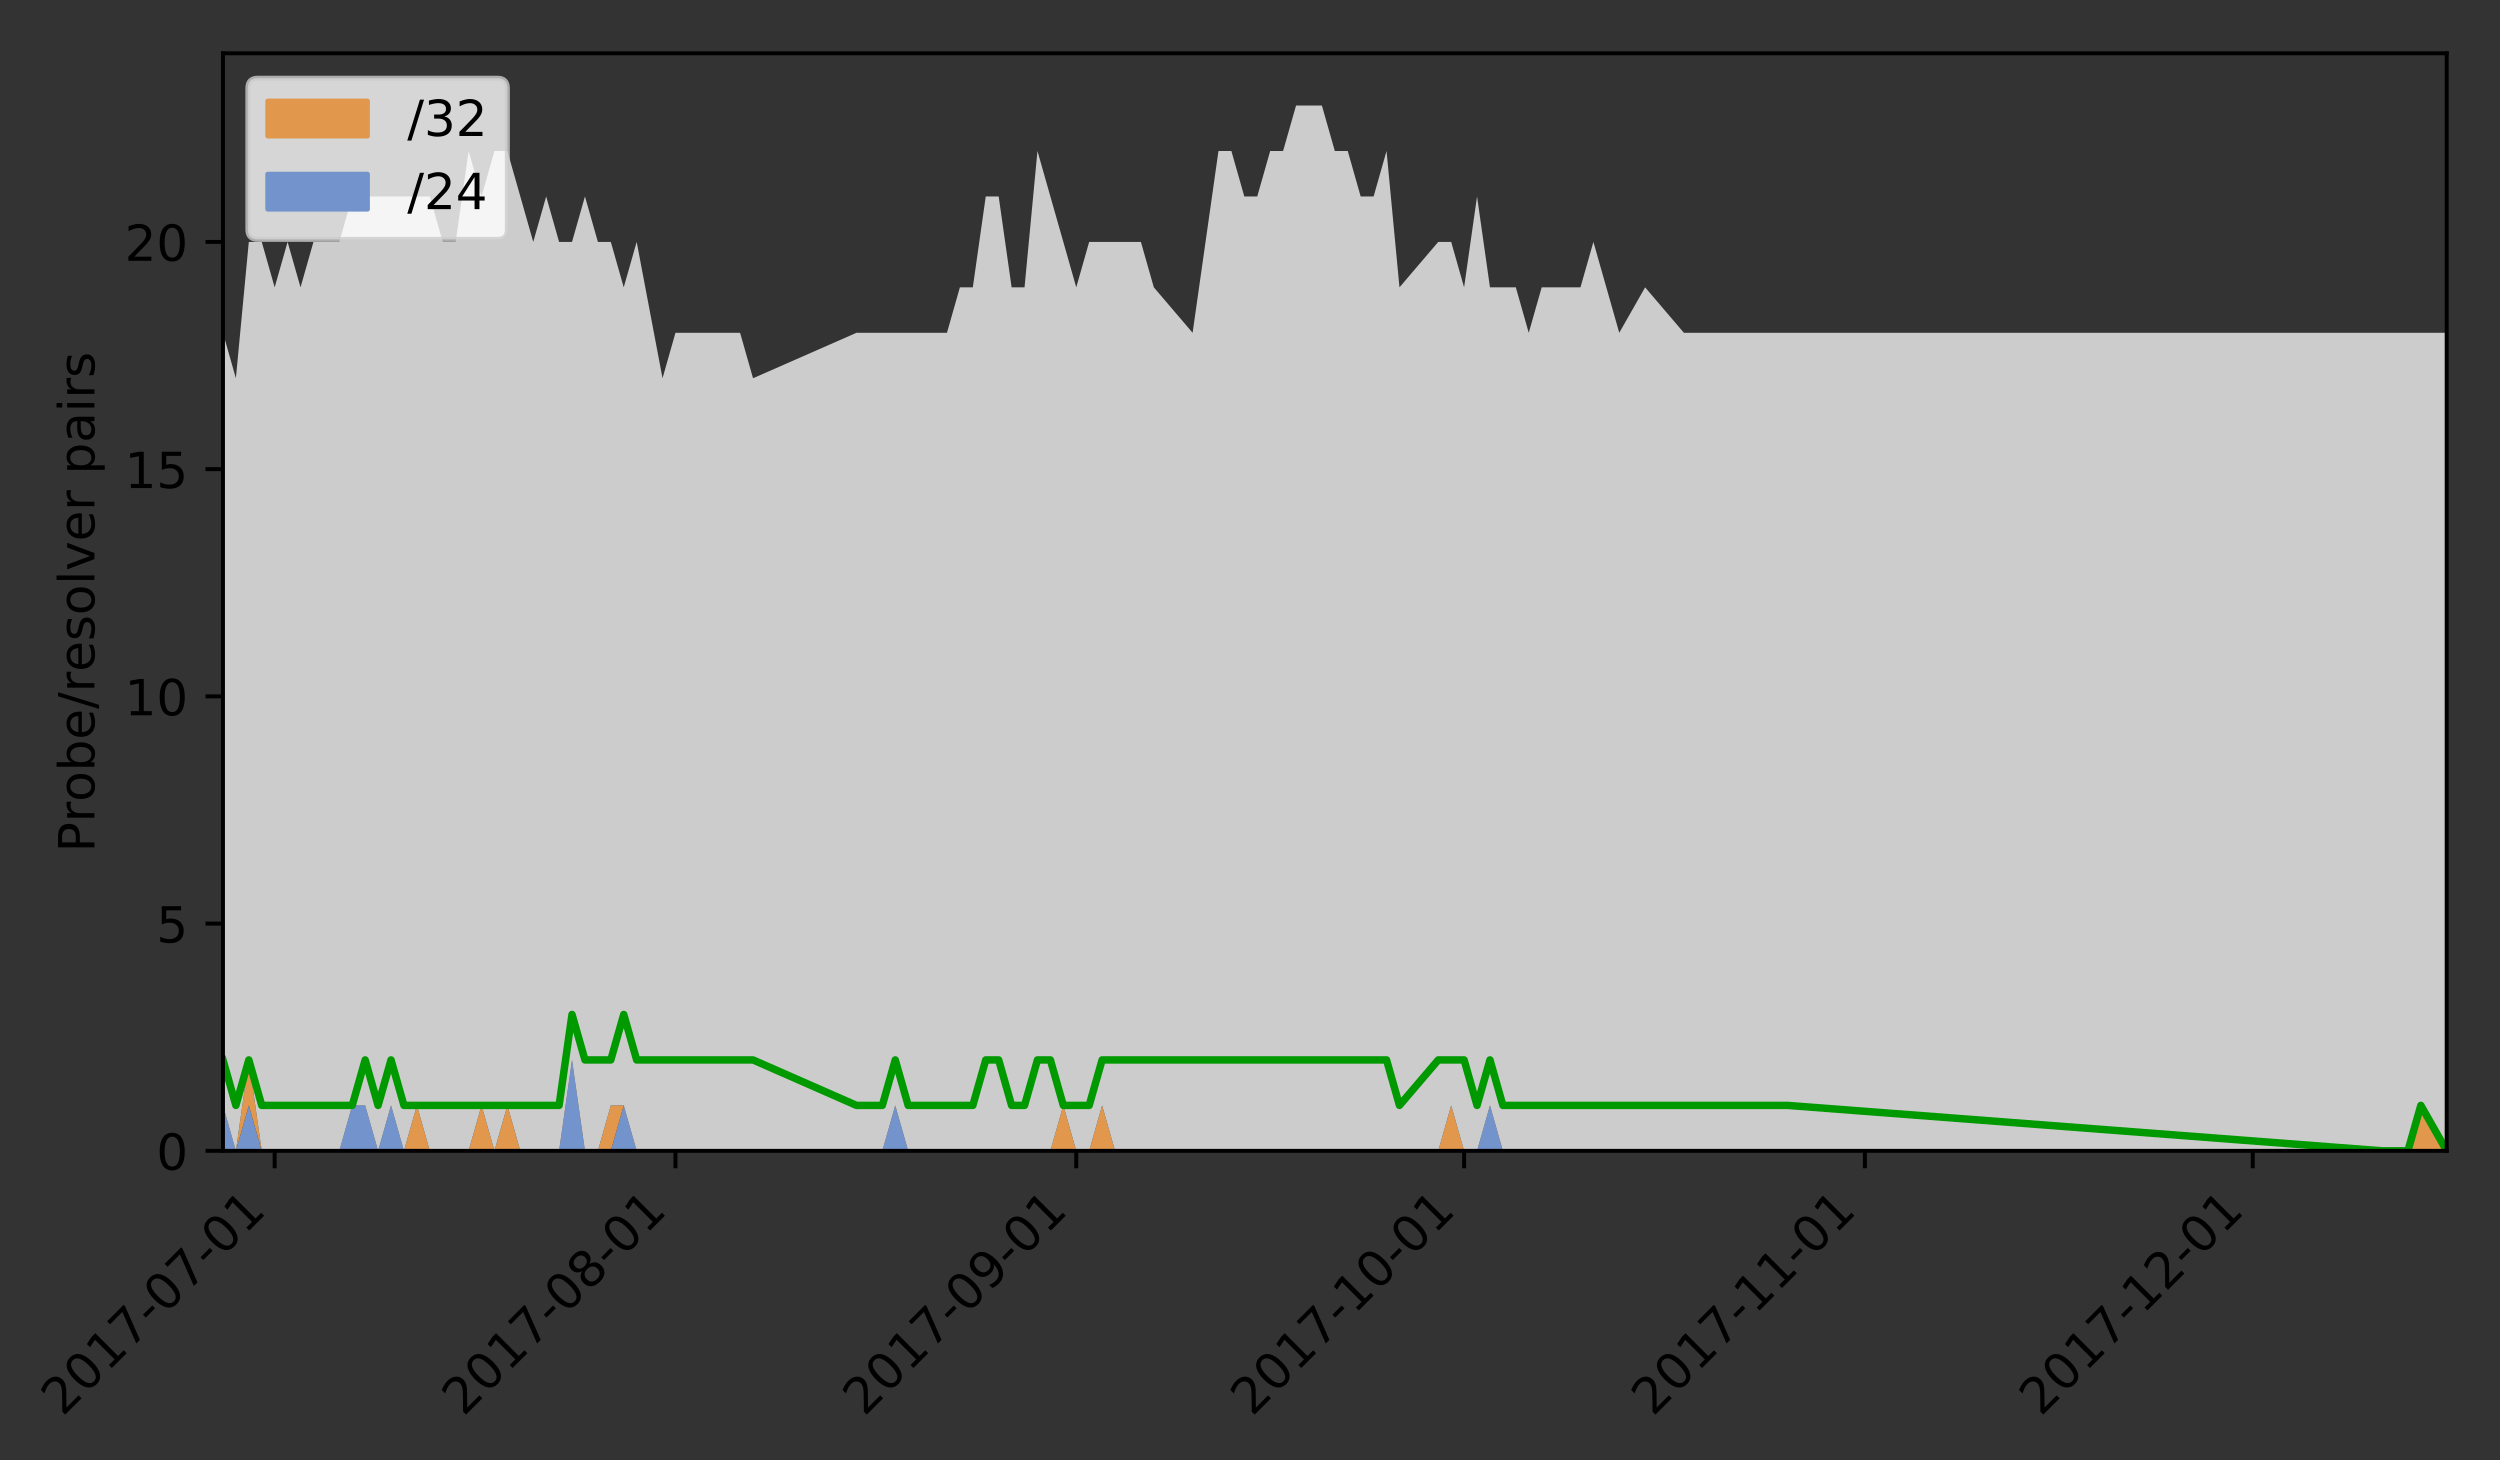 <?xml version="1.0" encoding="utf-8" standalone="no"?>
<!DOCTYPE svg PUBLIC "-//W3C//DTD SVG 1.1//EN"
  "http://www.w3.org/Graphics/SVG/1.1/DTD/svg11.dtd">
<!-- Created with matplotlib (http://matplotlib.org/) -->
<svg height="293.157pt" version="1.1" viewBox="0 0 501.856 293.157" width="501.856pt" xmlns="http://www.w3.org/2000/svg" xmlns:xlink="http://www.w3.org/1999/xlink">
 <rect x="0" y="0" width="501.856" height="293.157" fill="#333333" stroke="none"/>
 <defs>
  <style type="text/css">
*{stroke-linecap:butt;stroke-linejoin:round;}
  </style>
 </defs>
 <g id="figure_1">
  <g id="patch_1">
   <path d="M 0 293.157 
L 501.856 293.157 
L 501.856 0 
L 0 0 
z
" style="fill:none;"/>
  </g>
  <g id="axes_1">
   <g id="patch_2">
    <path d="M 44.756 231.02 
L 491.156 231.02 
L 491.156 10.7 
L 44.756 10.7 
z
" style="fill:none;"/>
   </g>
   <g id="PolyCollection_1">
    <path clip-path="url(#p7c00254098)" d="M 44.756 221.897 
L 44.756 231.02 
L 47.351 231.02 
L 49.947 231.02 
L 52.542 231.02 
L 55.137 231.02 
L 57.733 231.02 
L 60.328 231.02 
L 62.923 231.02 
L 65.519 231.02 
L 68.114 231.02 
L 70.709 231.02 
L 73.305 231.02 
L 75.9 231.02 
L 78.496 231.02 
L 81.091 231.02 
L 83.686 231.02 
L 86.282 231.02 
L 88.877 231.02 
L 91.472 231.02 
L 94.068 231.02 
L 96.663 231.02 
L 99.258 231.02 
L 101.854 231.02 
L 104.449 231.02 
L 107.044 231.02 
L 109.64 231.02 
L 112.232 231.02 
L 114.827 231.02 
L 117.426 231.02 
L 120.021 231.02 
L 122.616 231.02 
L 125.209 231.02 
L 127.807 231.02 
L 132.998 231.02 
L 135.593 231.02 
L 140.784 231.02 
L 145.971 231.02 
L 148.567 231.02 
L 151.165 231.02 
L 171.928 231.02 
L 174.523 231.02 
L 177.119 231.02 
L 179.714 231.02 
L 182.309 231.02 
L 187.5 231.02 
L 190.095 231.02 
L 192.691 231.02 
L 195.286 231.02 
L 197.882 231.02 
L 200.477 231.02 
L 203.072 231.02 
L 205.668 231.02 
L 208.263 231.02 
L 210.855 231.02 
L 213.454 231.02 
L 216.049 231.02 
L 218.644 231.02 
L 221.24 231.02 
L 223.835 231.02 
L 226.43 231.02 
L 229.026 231.02 
L 231.621 231.02 
L 239.407 231.02 
L 244.598 231.02 
L 247.193 231.02 
L 249.785 231.02 
L 252.381 231.02 
L 254.979 231.02 
L 257.571 231.02 
L 260.17 231.02 
L 262.765 231.02 
L 265.361 231.02 
L 267.956 231.02 
L 270.551 231.02 
L 273.144 231.02 
L 275.742 231.02 
L 278.337 231.02 
L 280.933 231.02 
L 288.719 231.02 
L 291.314 231.02 
L 293.906 231.02 
L 296.505 231.02 
L 299.1 231.02 
L 301.695 231.02 
L 304.291 231.02 
L 306.883 231.02 
L 309.482 231.02 
L 312.077 231.02 
L 314.669 231.02 
L 317.268 231.02 
L 319.863 231.02 
L 322.458 231.02 
L 325.054 231.02 
L 330.244 231.02 
L 338.03 231.02 
L 358.793 231.02 
L 478.179 231.02 
L 483.37 231.02 
L 485.965 231.02 
L 491.156 231.02 
L 491.156 231.02 
L 491.156 231.02 
L 485.965 231.02 
L 483.37 231.02 
L 478.179 231.02 
L 358.793 231.02 
L 338.03 231.02 
L 330.244 231.02 
L 325.054 231.02 
L 322.458 231.02 
L 319.863 231.02 
L 317.268 231.02 
L 314.669 231.02 
L 312.077 231.02 
L 309.482 231.02 
L 306.883 231.02 
L 304.291 231.02 
L 301.695 231.02 
L 299.1 221.897 
L 296.505 231.02 
L 293.906 231.02 
L 291.314 231.02 
L 288.719 231.02 
L 280.933 231.02 
L 278.337 231.02 
L 275.742 231.02 
L 273.144 231.02 
L 270.551 231.02 
L 267.956 231.02 
L 265.361 231.02 
L 262.765 231.02 
L 260.17 231.02 
L 257.571 231.02 
L 254.979 231.02 
L 252.381 231.02 
L 249.785 231.02 
L 247.193 231.02 
L 244.598 231.02 
L 239.407 231.02 
L 231.621 231.02 
L 229.026 231.02 
L 226.43 231.02 
L 223.835 231.02 
L 221.24 231.02 
L 218.644 231.02 
L 216.049 231.02 
L 213.454 231.02 
L 210.855 231.02 
L 208.263 231.02 
L 205.668 231.02 
L 203.072 231.02 
L 200.477 231.02 
L 197.882 231.02 
L 195.286 231.02 
L 192.691 231.02 
L 190.095 231.02 
L 187.5 231.02 
L 182.309 231.02 
L 179.714 221.897 
L 177.119 231.02 
L 174.523 231.02 
L 171.928 231.02 
L 151.165 231.02 
L 148.567 231.02 
L 145.971 231.02 
L 140.784 231.02 
L 135.593 231.02 
L 132.998 231.02 
L 127.807 231.02 
L 125.209 221.897 
L 122.616 231.02 
L 120.021 231.02 
L 117.426 231.02 
L 114.827 212.774 
L 112.232 231.02 
L 109.64 231.02 
L 107.044 231.02 
L 104.449 231.02 
L 101.854 231.02 
L 99.258 231.02 
L 96.663 231.02 
L 94.068 231.02 
L 91.472 231.02 
L 88.877 231.02 
L 86.282 231.02 
L 83.686 231.02 
L 81.091 231.02 
L 78.496 221.897 
L 75.9 231.02 
L 73.305 221.897 
L 70.709 221.897 
L 68.114 231.02 
L 65.519 231.02 
L 62.923 231.02 
L 60.328 231.02 
L 57.733 231.02 
L 55.137 231.02 
L 52.542 231.02 
L 49.947 221.897 
L 47.351 231.02 
L 44.756 221.897 
z
" style="fill:#7293cb;"/>
   </g>
   <g id="PolyCollection_2">
    <path clip-path="url(#p7c00254098)" d="M 44.756 221.897 
L 44.756 221.897 
L 47.351 231.02 
L 49.947 221.897 
L 52.542 231.02 
L 55.137 231.02 
L 57.733 231.02 
L 60.328 231.02 
L 62.923 231.02 
L 65.519 231.02 
L 68.114 231.02 
L 70.709 221.897 
L 73.305 221.897 
L 75.9 231.02 
L 78.496 221.897 
L 81.091 231.02 
L 83.686 231.02 
L 86.282 231.02 
L 88.877 231.02 
L 91.472 231.02 
L 94.068 231.02 
L 96.663 231.02 
L 99.258 231.02 
L 101.854 231.02 
L 104.449 231.02 
L 107.044 231.02 
L 109.64 231.02 
L 112.232 231.02 
L 114.827 212.774 
L 117.426 231.02 
L 120.021 231.02 
L 122.616 231.02 
L 125.209 221.897 
L 127.807 231.02 
L 132.998 231.02 
L 135.593 231.02 
L 140.784 231.02 
L 145.971 231.02 
L 148.567 231.02 
L 151.165 231.02 
L 171.928 231.02 
L 174.523 231.02 
L 177.119 231.02 
L 179.714 221.897 
L 182.309 231.02 
L 187.5 231.02 
L 190.095 231.02 
L 192.691 231.02 
L 195.286 231.02 
L 197.882 231.02 
L 200.477 231.02 
L 203.072 231.02 
L 205.668 231.02 
L 208.263 231.02 
L 210.855 231.02 
L 213.454 231.02 
L 216.049 231.02 
L 218.644 231.02 
L 221.24 231.02 
L 223.835 231.02 
L 226.43 231.02 
L 229.026 231.02 
L 231.621 231.02 
L 239.407 231.02 
L 244.598 231.02 
L 247.193 231.02 
L 249.785 231.02 
L 252.381 231.02 
L 254.979 231.02 
L 257.571 231.02 
L 260.17 231.02 
L 262.765 231.02 
L 265.361 231.02 
L 267.956 231.02 
L 270.551 231.02 
L 273.144 231.02 
L 275.742 231.02 
L 278.337 231.02 
L 280.933 231.02 
L 288.719 231.02 
L 291.314 231.02 
L 293.906 231.02 
L 296.505 231.02 
L 299.1 221.897 
L 301.695 231.02 
L 304.291 231.02 
L 306.883 231.02 
L 309.482 231.02 
L 312.077 231.02 
L 314.669 231.02 
L 317.268 231.02 
L 319.863 231.02 
L 322.458 231.02 
L 325.054 231.02 
L 330.244 231.02 
L 338.03 231.02 
L 358.793 231.02 
L 478.179 231.02 
L 483.37 231.02 
L 485.965 231.02 
L 491.156 231.02 
L 491.156 231.02 
L 491.156 231.02 
L 485.965 221.897 
L 483.37 231.02 
L 478.179 231.02 
L 358.793 231.02 
L 338.03 231.02 
L 330.244 231.02 
L 325.054 231.02 
L 322.458 231.02 
L 319.863 231.02 
L 317.268 231.02 
L 314.669 231.02 
L 312.077 231.02 
L 309.482 231.02 
L 306.883 231.02 
L 304.291 231.02 
L 301.695 231.02 
L 299.1 221.897 
L 296.505 231.02 
L 293.906 231.02 
L 291.314 221.897 
L 288.719 231.02 
L 280.933 231.02 
L 278.337 231.02 
L 275.742 231.02 
L 273.144 231.02 
L 270.551 231.02 
L 267.956 231.02 
L 265.361 231.02 
L 262.765 231.02 
L 260.17 231.02 
L 257.571 231.02 
L 254.979 231.02 
L 252.381 231.02 
L 249.785 231.02 
L 247.193 231.02 
L 244.598 231.02 
L 239.407 231.02 
L 231.621 231.02 
L 229.026 231.02 
L 226.43 231.02 
L 223.835 231.02 
L 221.24 221.897 
L 218.644 231.02 
L 216.049 231.02 
L 213.454 221.897 
L 210.855 231.02 
L 208.263 231.02 
L 205.668 231.02 
L 203.072 231.02 
L 200.477 231.02 
L 197.882 231.02 
L 195.286 231.02 
L 192.691 231.02 
L 190.095 231.02 
L 187.5 231.02 
L 182.309 231.02 
L 179.714 221.897 
L 177.119 231.02 
L 174.523 231.02 
L 171.928 231.02 
L 151.165 231.02 
L 148.567 231.02 
L 145.971 231.02 
L 140.784 231.02 
L 135.593 231.02 
L 132.998 231.02 
L 127.807 231.02 
L 125.209 221.897 
L 122.616 221.897 
L 120.021 231.02 
L 117.426 231.02 
L 114.827 212.774 
L 112.232 231.02 
L 109.64 231.02 
L 107.044 231.02 
L 104.449 231.02 
L 101.854 221.897 
L 99.258 231.02 
L 96.663 221.897 
L 94.068 231.02 
L 91.472 231.02 
L 88.877 231.02 
L 86.282 231.02 
L 83.686 221.897 
L 81.091 231.02 
L 78.496 221.897 
L 75.9 231.02 
L 73.305 221.897 
L 70.709 221.897 
L 68.114 231.02 
L 65.519 231.02 
L 62.923 231.02 
L 60.328 231.02 
L 57.733 231.02 
L 55.137 231.02 
L 52.542 231.02 
L 49.947 212.774 
L 47.351 231.02 
L 44.756 221.897 
z
" style="fill:#e1974c;"/>
   </g>
   <g id="PolyCollection_3">
    <path clip-path="url(#p7c00254098)" d="M 44.756 66.806 
L 44.756 221.897 
L 47.351 231.02 
L 49.947 212.774 
L 52.542 231.02 
L 55.137 231.02 
L 57.733 231.02 
L 60.328 231.02 
L 62.923 231.02 
L 65.519 231.02 
L 68.114 231.02 
L 70.709 221.897 
L 73.305 221.897 
L 75.9 231.02 
L 78.496 221.897 
L 81.091 231.02 
L 83.686 221.897 
L 86.282 231.02 
L 88.877 231.02 
L 91.472 231.02 
L 94.068 231.02 
L 96.663 221.897 
L 99.258 231.02 
L 101.854 221.897 
L 104.449 231.02 
L 107.044 231.02 
L 109.64 231.02 
L 112.232 231.02 
L 114.827 212.774 
L 117.426 231.02 
L 120.021 231.02 
L 122.616 221.897 
L 125.209 221.897 
L 127.807 231.02 
L 132.998 231.02 
L 135.593 231.02 
L 140.784 231.02 
L 145.971 231.02 
L 148.567 231.02 
L 151.165 231.02 
L 171.928 231.02 
L 174.523 231.02 
L 177.119 231.02 
L 179.714 221.897 
L 182.309 231.02 
L 187.5 231.02 
L 190.095 231.02 
L 192.691 231.02 
L 195.286 231.02 
L 197.882 231.02 
L 200.477 231.02 
L 203.072 231.02 
L 205.668 231.02 
L 208.263 231.02 
L 210.855 231.02 
L 213.454 221.897 
L 216.049 231.02 
L 218.644 231.02 
L 221.24 221.897 
L 223.835 231.02 
L 226.43 231.02 
L 229.026 231.02 
L 231.621 231.02 
L 239.407 231.02 
L 244.598 231.02 
L 247.193 231.02 
L 249.785 231.02 
L 252.381 231.02 
L 254.979 231.02 
L 257.571 231.02 
L 260.17 231.02 
L 262.765 231.02 
L 265.361 231.02 
L 267.956 231.02 
L 270.551 231.02 
L 273.144 231.02 
L 275.742 231.02 
L 278.337 231.02 
L 280.933 231.02 
L 288.719 231.02 
L 291.314 221.897 
L 293.906 231.02 
L 296.505 231.02 
L 299.1 221.897 
L 301.695 231.02 
L 304.291 231.02 
L 306.883 231.02 
L 309.482 231.02 
L 312.077 231.02 
L 314.669 231.02 
L 317.268 231.02 
L 319.863 231.02 
L 322.458 231.02 
L 325.054 231.02 
L 330.244 231.02 
L 338.03 231.02 
L 358.793 231.02 
L 478.179 231.02 
L 483.37 231.02 
L 485.965 221.897 
L 491.156 231.02 
L 491.156 66.806 
L 491.156 66.806 
L 485.965 66.806 
L 483.37 66.806 
L 478.179 66.806 
L 358.793 66.806 
L 338.03 66.806 
L 330.244 57.683 
L 325.054 66.806 
L 322.458 57.683 
L 319.863 48.56 
L 317.268 57.683 
L 314.669 57.683 
L 312.077 57.683 
L 309.482 57.683 
L 306.883 66.806 
L 304.291 57.683 
L 301.695 57.683 
L 299.1 57.683 
L 296.505 39.437 
L 293.906 57.683 
L 291.314 48.56 
L 288.719 48.56 
L 280.933 57.683 
L 278.337 30.314 
L 275.742 39.437 
L 273.144 39.437 
L 270.551 30.314 
L 267.956 30.314 
L 265.361 21.191 
L 262.765 21.191 
L 260.17 21.191 
L 257.571 30.314 
L 254.979 30.314 
L 252.381 39.437 
L 249.785 39.437 
L 247.193 30.314 
L 244.598 30.314 
L 239.407 66.806 
L 231.621 57.683 
L 229.026 48.56 
L 226.43 48.56 
L 223.835 48.56 
L 221.24 48.56 
L 218.644 48.56 
L 216.049 57.683 
L 213.454 48.56 
L 210.855 39.437 
L 208.263 30.314 
L 205.668 57.683 
L 203.072 57.683 
L 200.477 39.437 
L 197.882 39.437 
L 195.286 57.683 
L 192.691 57.683 
L 190.095 66.806 
L 187.5 66.806 
L 182.309 66.806 
L 179.714 66.806 
L 177.119 66.806 
L 174.523 66.806 
L 171.928 66.806 
L 151.165 75.929 
L 148.567 66.806 
L 145.971 66.806 
L 140.784 66.806 
L 135.593 66.806 
L 132.998 75.929 
L 127.807 48.56 
L 125.209 57.683 
L 122.616 48.56 
L 120.021 48.56 
L 117.426 39.437 
L 114.827 48.56 
L 112.232 48.56 
L 109.64 39.437 
L 107.044 48.56 
L 104.449 39.437 
L 101.854 30.314 
L 99.258 30.314 
L 96.663 39.437 
L 94.068 30.314 
L 91.472 48.56 
L 88.877 48.56 
L 86.282 39.437 
L 83.686 39.437 
L 81.091 39.437 
L 78.496 39.437 
L 75.9 39.437 
L 73.305 39.437 
L 70.709 39.437 
L 68.114 48.56 
L 65.519 48.56 
L 62.923 48.56 
L 60.328 57.683 
L 57.733 48.56 
L 55.137 57.683 
L 52.542 48.56 
L 49.947 48.56 
L 47.351 75.929 
L 44.756 66.806 
z
" style="fill:#cccccc;"/>
   </g>
   <g id="matplotlib.axis_1">
    <g id="xtick_1">
     <g id="line2d_1">
      <defs>
       <path d="M 0 0 
L 0 3.5 
" id="m9d652f1649" style="stroke:#000000;stroke-width:0.8;"/>
      </defs>
      <g>
       <use style="stroke:#000000;stroke-width:0.8;" x="55.137" xlink:href="#m9d652f1649" y="231.02"/>
      </g>
     </g>
     <g id="text_1">
      <!-- 2017-07-01 -->
      <defs>
       <path d="M 19.188 8.297 
L 53.609 8.297 
L 53.609 0 
L 7.328 0 
L 7.328 8.297 
Q 12.938 14.109 22.625 23.891 
Q 32.328 33.688 34.812 36.531 
Q 39.547 41.844 41.422 45.531 
Q 43.312 49.219 43.312 52.781 
Q 43.312 58.594 39.234 62.25 
Q 35.156 65.922 28.609 65.922 
Q 23.969 65.922 18.812 64.312 
Q 13.672 62.703 7.812 59.422 
L 7.812 69.391 
Q 13.766 71.781 18.938 73 
Q 24.125 74.219 28.422 74.219 
Q 39.75 74.219 46.484 68.547 
Q 53.219 62.891 53.219 53.422 
Q 53.219 48.922 51.531 44.891 
Q 49.859 40.875 45.406 35.406 
Q 44.188 33.984 37.641 27.219 
Q 31.109 20.453 19.188 8.297 
z
" id="DejaVuSans-32"/>
       <path d="M 31.781 66.406 
Q 24.172 66.406 20.328 58.906 
Q 16.5 51.422 16.5 36.375 
Q 16.5 21.391 20.328 13.891 
Q 24.172 6.391 31.781 6.391 
Q 39.453 6.391 43.281 13.891 
Q 47.125 21.391 47.125 36.375 
Q 47.125 51.422 43.281 58.906 
Q 39.453 66.406 31.781 66.406 
z
M 31.781 74.219 
Q 44.047 74.219 50.516 64.516 
Q 56.984 54.828 56.984 36.375 
Q 56.984 17.969 50.516 8.266 
Q 44.047 -1.422 31.781 -1.422 
Q 19.531 -1.422 13.062 8.266 
Q 6.594 17.969 6.594 36.375 
Q 6.594 54.828 13.062 64.516 
Q 19.531 74.219 31.781 74.219 
z
" id="DejaVuSans-30"/>
       <path d="M 12.406 8.297 
L 28.516 8.297 
L 28.516 63.922 
L 10.984 60.406 
L 10.984 69.391 
L 28.422 72.906 
L 38.281 72.906 
L 38.281 8.297 
L 54.391 8.297 
L 54.391 0 
L 12.406 0 
z
" id="DejaVuSans-31"/>
       <path d="M 8.203 72.906 
L 55.078 72.906 
L 55.078 68.703 
L 28.609 0 
L 18.312 0 
L 43.219 64.594 
L 8.203 64.594 
z
" id="DejaVuSans-37"/>
       <path d="M 4.891 31.391 
L 31.203 31.391 
L 31.203 23.391 
L 4.891 23.391 
z
" id="DejaVuSans-2d"/>
      </defs>
      <g transform="translate(12.573 284.487)rotate(-45)scale(0.1 -0.1)">
       <use xlink:href="#DejaVuSans-32"/>
       <use x="63.623" xlink:href="#DejaVuSans-30"/>
       <use x="127.246" xlink:href="#DejaVuSans-31"/>
       <use x="190.869" xlink:href="#DejaVuSans-37"/>
       <use x="254.492" xlink:href="#DejaVuSans-2d"/>
       <use x="290.576" xlink:href="#DejaVuSans-30"/>
       <use x="354.199" xlink:href="#DejaVuSans-37"/>
       <use x="417.822" xlink:href="#DejaVuSans-2d"/>
       <use x="453.906" xlink:href="#DejaVuSans-30"/>
       <use x="517.529" xlink:href="#DejaVuSans-31"/>
      </g>
     </g>
    </g>
    <g id="xtick_2">
     <g id="line2d_2">
      <g>
       <use style="stroke:#000000;stroke-width:0.8;" x="135.593" xlink:href="#m9d652f1649" y="231.02"/>
      </g>
     </g>
     <g id="text_2">
      <!-- 2017-08-01 -->
      <defs>
       <path d="M 31.781 34.625 
Q 24.75 34.625 20.719 30.859 
Q 16.703 27.094 16.703 20.516 
Q 16.703 13.922 20.719 10.156 
Q 24.75 6.391 31.781 6.391 
Q 38.812 6.391 42.859 10.172 
Q 46.922 13.969 46.922 20.516 
Q 46.922 27.094 42.891 30.859 
Q 38.875 34.625 31.781 34.625 
z
M 21.922 38.812 
Q 15.578 40.375 12.031 44.719 
Q 8.5 49.078 8.5 55.328 
Q 8.5 64.062 14.719 69.141 
Q 20.953 74.219 31.781 74.219 
Q 42.672 74.219 48.875 69.141 
Q 55.078 64.062 55.078 55.328 
Q 55.078 49.078 51.531 44.719 
Q 48 40.375 41.703 38.812 
Q 48.828 37.156 52.797 32.312 
Q 56.781 27.484 56.781 20.516 
Q 56.781 9.906 50.312 4.234 
Q 43.844 -1.422 31.781 -1.422 
Q 19.734 -1.422 13.25 4.234 
Q 6.781 9.906 6.781 20.516 
Q 6.781 27.484 10.781 32.312 
Q 14.797 37.156 21.922 38.812 
z
M 18.312 54.391 
Q 18.312 48.734 21.844 45.562 
Q 25.391 42.391 31.781 42.391 
Q 38.141 42.391 41.719 45.562 
Q 45.312 48.734 45.312 54.391 
Q 45.312 60.062 41.719 63.234 
Q 38.141 66.406 31.781 66.406 
Q 25.391 66.406 21.844 63.234 
Q 18.312 60.062 18.312 54.391 
z
" id="DejaVuSans-38"/>
      </defs>
      <g transform="translate(93.029 284.487)rotate(-45)scale(0.1 -0.1)">
       <use xlink:href="#DejaVuSans-32"/>
       <use x="63.623" xlink:href="#DejaVuSans-30"/>
       <use x="127.246" xlink:href="#DejaVuSans-31"/>
       <use x="190.869" xlink:href="#DejaVuSans-37"/>
       <use x="254.492" xlink:href="#DejaVuSans-2d"/>
       <use x="290.576" xlink:href="#DejaVuSans-30"/>
       <use x="354.199" xlink:href="#DejaVuSans-38"/>
       <use x="417.822" xlink:href="#DejaVuSans-2d"/>
       <use x="453.906" xlink:href="#DejaVuSans-30"/>
       <use x="517.529" xlink:href="#DejaVuSans-31"/>
      </g>
     </g>
    </g>
    <g id="xtick_3">
     <g id="line2d_3">
      <g>
       <use style="stroke:#000000;stroke-width:0.8;" x="216.049" xlink:href="#m9d652f1649" y="231.02"/>
      </g>
     </g>
     <g id="text_3">
      <!-- 2017-09-01 -->
      <defs>
       <path d="M 10.984 1.516 
L 10.984 10.5 
Q 14.703 8.734 18.5 7.812 
Q 22.312 6.891 25.984 6.891 
Q 35.75 6.891 40.891 13.453 
Q 46.047 20.016 46.781 33.406 
Q 43.953 29.203 39.594 26.953 
Q 35.25 24.703 29.984 24.703 
Q 19.047 24.703 12.672 31.312 
Q 6.297 37.938 6.297 49.422 
Q 6.297 60.641 12.938 67.422 
Q 19.578 74.219 30.609 74.219 
Q 43.266 74.219 49.922 64.516 
Q 56.594 54.828 56.594 36.375 
Q 56.594 19.141 48.406 8.859 
Q 40.234 -1.422 26.422 -1.422 
Q 22.703 -1.422 18.891 -0.688 
Q 15.094 0.047 10.984 1.516 
z
M 30.609 32.422 
Q 37.25 32.422 41.125 36.953 
Q 45.016 41.5 45.016 49.422 
Q 45.016 57.281 41.125 61.844 
Q 37.25 66.406 30.609 66.406 
Q 23.969 66.406 20.094 61.844 
Q 16.219 57.281 16.219 49.422 
Q 16.219 41.5 20.094 36.953 
Q 23.969 32.422 30.609 32.422 
z
" id="DejaVuSans-39"/>
      </defs>
      <g transform="translate(173.485 284.487)rotate(-45)scale(0.1 -0.1)">
       <use xlink:href="#DejaVuSans-32"/>
       <use x="63.623" xlink:href="#DejaVuSans-30"/>
       <use x="127.246" xlink:href="#DejaVuSans-31"/>
       <use x="190.869" xlink:href="#DejaVuSans-37"/>
       <use x="254.492" xlink:href="#DejaVuSans-2d"/>
       <use x="290.576" xlink:href="#DejaVuSans-30"/>
       <use x="354.199" xlink:href="#DejaVuSans-39"/>
       <use x="417.822" xlink:href="#DejaVuSans-2d"/>
       <use x="453.906" xlink:href="#DejaVuSans-30"/>
       <use x="517.529" xlink:href="#DejaVuSans-31"/>
      </g>
     </g>
    </g>
    <g id="xtick_4">
     <g id="line2d_4">
      <g>
       <use style="stroke:#000000;stroke-width:0.8;" x="293.909" xlink:href="#m9d652f1649" y="231.02"/>
      </g>
     </g>
     <g id="text_4">
      <!-- 2017-10-01 -->
      <g transform="translate(251.345 284.487)rotate(-45)scale(0.1 -0.1)">
       <use xlink:href="#DejaVuSans-32"/>
       <use x="63.623" xlink:href="#DejaVuSans-30"/>
       <use x="127.246" xlink:href="#DejaVuSans-31"/>
       <use x="190.869" xlink:href="#DejaVuSans-37"/>
       <use x="254.492" xlink:href="#DejaVuSans-2d"/>
       <use x="290.576" xlink:href="#DejaVuSans-31"/>
       <use x="354.199" xlink:href="#DejaVuSans-30"/>
       <use x="417.822" xlink:href="#DejaVuSans-2d"/>
       <use x="453.906" xlink:href="#DejaVuSans-30"/>
       <use x="517.529" xlink:href="#DejaVuSans-31"/>
      </g>
     </g>
    </g>
    <g id="xtick_5">
     <g id="line2d_5">
      <g>
       <use style="stroke:#000000;stroke-width:0.8;" x="374.365" xlink:href="#m9d652f1649" y="231.02"/>
      </g>
     </g>
     <g id="text_5">
      <!-- 2017-11-01 -->
      <g transform="translate(331.801 284.487)rotate(-45)scale(0.1 -0.1)">
       <use xlink:href="#DejaVuSans-32"/>
       <use x="63.623" xlink:href="#DejaVuSans-30"/>
       <use x="127.246" xlink:href="#DejaVuSans-31"/>
       <use x="190.869" xlink:href="#DejaVuSans-37"/>
       <use x="254.492" xlink:href="#DejaVuSans-2d"/>
       <use x="290.576" xlink:href="#DejaVuSans-31"/>
       <use x="354.199" xlink:href="#DejaVuSans-31"/>
       <use x="417.822" xlink:href="#DejaVuSans-2d"/>
       <use x="453.906" xlink:href="#DejaVuSans-30"/>
       <use x="517.529" xlink:href="#DejaVuSans-31"/>
      </g>
     </g>
    </g>
    <g id="xtick_6">
     <g id="line2d_6">
      <g>
       <use style="stroke:#000000;stroke-width:0.8;" x="452.226" xlink:href="#m9d652f1649" y="231.02"/>
      </g>
     </g>
     <g id="text_6">
      <!-- 2017-12-01 -->
      <g transform="translate(409.661 284.487)rotate(-45)scale(0.1 -0.1)">
       <use xlink:href="#DejaVuSans-32"/>
       <use x="63.623" xlink:href="#DejaVuSans-30"/>
       <use x="127.246" xlink:href="#DejaVuSans-31"/>
       <use x="190.869" xlink:href="#DejaVuSans-37"/>
       <use x="254.492" xlink:href="#DejaVuSans-2d"/>
       <use x="290.576" xlink:href="#DejaVuSans-31"/>
       <use x="354.199" xlink:href="#DejaVuSans-32"/>
       <use x="417.822" xlink:href="#DejaVuSans-2d"/>
       <use x="453.906" xlink:href="#DejaVuSans-30"/>
       <use x="517.529" xlink:href="#DejaVuSans-31"/>
      </g>
     </g>
    </g>
   </g>
   <g id="matplotlib.axis_2">
    <g id="ytick_1">
     <g id="line2d_7">
      <defs>
       <path d="M 0 0 
L -3.5 0 
" id="m7b13f720b3" style="stroke:#000000;stroke-width:0.8;"/>
      </defs>
      <g>
       <use style="stroke:#000000;stroke-width:0.8;" x="44.756" xlink:href="#m7b13f720b3" y="231.02"/>
      </g>
     </g>
     <g id="text_7">
      <!-- 0 -->
      <g transform="translate(31.393 234.819)scale(0.1 -0.1)">
       <use xlink:href="#DejaVuSans-30"/>
      </g>
     </g>
    </g>
    <g id="ytick_2">
     <g id="line2d_8">
      <g>
       <use style="stroke:#000000;stroke-width:0.8;" x="44.756" xlink:href="#m7b13f720b3" y="185.405"/>
      </g>
     </g>
     <g id="text_8">
      <!-- 5 -->
      <defs>
       <path d="M 10.797 72.906 
L 49.516 72.906 
L 49.516 64.594 
L 19.828 64.594 
L 19.828 46.734 
Q 21.969 47.469 24.109 47.828 
Q 26.266 48.188 28.422 48.188 
Q 40.625 48.188 47.75 41.5 
Q 54.891 34.812 54.891 23.391 
Q 54.891 11.625 47.562 5.094 
Q 40.234 -1.422 26.906 -1.422 
Q 22.312 -1.422 17.547 -0.641 
Q 12.797 0.141 7.719 1.703 
L 7.719 11.625 
Q 12.109 9.234 16.797 8.062 
Q 21.484 6.891 26.703 6.891 
Q 35.156 6.891 40.078 11.328 
Q 45.016 15.766 45.016 23.391 
Q 45.016 31 40.078 35.438 
Q 35.156 39.891 26.703 39.891 
Q 22.75 39.891 18.812 39.016 
Q 14.891 38.141 10.797 36.281 
z
" id="DejaVuSans-35"/>
      </defs>
      <g transform="translate(31.393 189.204)scale(0.1 -0.1)">
       <use xlink:href="#DejaVuSans-35"/>
      </g>
     </g>
    </g>
    <g id="ytick_3">
     <g id="line2d_9">
      <g>
       <use style="stroke:#000000;stroke-width:0.8;" x="44.756" xlink:href="#m7b13f720b3" y="139.79"/>
      </g>
     </g>
     <g id="text_9">
      <!-- 10 -->
      <g transform="translate(25.031 143.589)scale(0.1 -0.1)">
       <use xlink:href="#DejaVuSans-31"/>
       <use x="63.623" xlink:href="#DejaVuSans-30"/>
      </g>
     </g>
    </g>
    <g id="ytick_4">
     <g id="line2d_10">
      <g>
       <use style="stroke:#000000;stroke-width:0.8;" x="44.756" xlink:href="#m7b13f720b3" y="94.175"/>
      </g>
     </g>
     <g id="text_10">
      <!-- 15 -->
      <g transform="translate(25.031 97.974)scale(0.1 -0.1)">
       <use xlink:href="#DejaVuSans-31"/>
       <use x="63.623" xlink:href="#DejaVuSans-35"/>
      </g>
     </g>
    </g>
    <g id="ytick_5">
     <g id="line2d_11">
      <g>
       <use style="stroke:#000000;stroke-width:0.8;" x="44.756" xlink:href="#m7b13f720b3" y="48.56"/>
      </g>
     </g>
     <g id="text_11">
      <!-- 20 -->
      <g transform="translate(25.031 52.36)scale(0.1 -0.1)">
       <use xlink:href="#DejaVuSans-32"/>
       <use x="63.623" xlink:href="#DejaVuSans-30"/>
      </g>
     </g>
    </g>
    <g id="text_12">
     <!-- Probe/resolver pairs -->
     <defs>
      <path d="M 19.672 64.797 
L 19.672 37.406 
L 32.078 37.406 
Q 38.969 37.406 42.719 40.969 
Q 46.484 44.531 46.484 51.125 
Q 46.484 57.672 42.719 61.234 
Q 38.969 64.797 32.078 64.797 
z
M 9.812 72.906 
L 32.078 72.906 
Q 44.344 72.906 50.609 67.359 
Q 56.891 61.812 56.891 51.125 
Q 56.891 40.328 50.609 34.812 
Q 44.344 29.297 32.078 29.297 
L 19.672 29.297 
L 19.672 0 
L 9.812 0 
z
" id="DejaVuSans-50"/>
      <path d="M 41.109 46.297 
Q 39.594 47.172 37.812 47.578 
Q 36.031 48 33.891 48 
Q 26.266 48 22.188 43.047 
Q 18.109 38.094 18.109 28.812 
L 18.109 0 
L 9.078 0 
L 9.078 54.688 
L 18.109 54.688 
L 18.109 46.188 
Q 20.953 51.172 25.484 53.578 
Q 30.031 56 36.531 56 
Q 37.453 56 38.578 55.875 
Q 39.703 55.766 41.062 55.516 
z
" id="DejaVuSans-72"/>
      <path d="M 30.609 48.391 
Q 23.391 48.391 19.188 42.75 
Q 14.984 37.109 14.984 27.297 
Q 14.984 17.484 19.156 11.844 
Q 23.344 6.203 30.609 6.203 
Q 37.797 6.203 41.984 11.859 
Q 46.188 17.531 46.188 27.297 
Q 46.188 37.016 41.984 42.703 
Q 37.797 48.391 30.609 48.391 
z
M 30.609 56 
Q 42.328 56 49.016 48.375 
Q 55.719 40.766 55.719 27.297 
Q 55.719 13.875 49.016 6.219 
Q 42.328 -1.422 30.609 -1.422 
Q 18.844 -1.422 12.172 6.219 
Q 5.516 13.875 5.516 27.297 
Q 5.516 40.766 12.172 48.375 
Q 18.844 56 30.609 56 
z
" id="DejaVuSans-6f"/>
      <path d="M 48.688 27.297 
Q 48.688 37.203 44.609 42.844 
Q 40.531 48.484 33.406 48.484 
Q 26.266 48.484 22.188 42.844 
Q 18.109 37.203 18.109 27.297 
Q 18.109 17.391 22.188 11.75 
Q 26.266 6.109 33.406 6.109 
Q 40.531 6.109 44.609 11.75 
Q 48.688 17.391 48.688 27.297 
z
M 18.109 46.391 
Q 20.953 51.266 25.266 53.625 
Q 29.594 56 35.594 56 
Q 45.562 56 51.781 48.094 
Q 58.016 40.188 58.016 27.297 
Q 58.016 14.406 51.781 6.484 
Q 45.562 -1.422 35.594 -1.422 
Q 29.594 -1.422 25.266 0.953 
Q 20.953 3.328 18.109 8.203 
L 18.109 0 
L 9.078 0 
L 9.078 75.984 
L 18.109 75.984 
z
" id="DejaVuSans-62"/>
      <path d="M 56.203 29.594 
L 56.203 25.203 
L 14.891 25.203 
Q 15.484 15.922 20.484 11.062 
Q 25.484 6.203 34.422 6.203 
Q 39.594 6.203 44.453 7.469 
Q 49.312 8.734 54.109 11.281 
L 54.109 2.781 
Q 49.266 0.734 44.188 -0.344 
Q 39.109 -1.422 33.891 -1.422 
Q 20.797 -1.422 13.156 6.188 
Q 5.516 13.812 5.516 26.812 
Q 5.516 40.234 12.766 48.109 
Q 20.016 56 32.328 56 
Q 43.359 56 49.781 48.891 
Q 56.203 41.797 56.203 29.594 
z
M 47.219 32.234 
Q 47.125 39.594 43.094 43.984 
Q 39.062 48.391 32.422 48.391 
Q 24.906 48.391 20.391 44.141 
Q 15.875 39.891 15.188 32.172 
z
" id="DejaVuSans-65"/>
      <path d="M 25.391 72.906 
L 33.688 72.906 
L 8.297 -9.281 
L 0 -9.281 
z
" id="DejaVuSans-2f"/>
      <path d="M 44.281 53.078 
L 44.281 44.578 
Q 40.484 46.531 36.375 47.5 
Q 32.281 48.484 27.875 48.484 
Q 21.188 48.484 17.844 46.438 
Q 14.5 44.391 14.5 40.281 
Q 14.5 37.156 16.891 35.375 
Q 19.281 33.594 26.516 31.984 
L 29.594 31.297 
Q 39.156 29.25 43.188 25.516 
Q 47.219 21.781 47.219 15.094 
Q 47.219 7.469 41.188 3.016 
Q 35.156 -1.422 24.609 -1.422 
Q 20.219 -1.422 15.453 -0.562 
Q 10.688 0.297 5.422 2 
L 5.422 11.281 
Q 10.406 8.688 15.234 7.391 
Q 20.062 6.109 24.812 6.109 
Q 31.156 6.109 34.562 8.281 
Q 37.984 10.453 37.984 14.406 
Q 37.984 18.062 35.516 20.016 
Q 33.062 21.969 24.703 23.781 
L 21.578 24.516 
Q 13.234 26.266 9.516 29.906 
Q 5.812 33.547 5.812 39.891 
Q 5.812 47.609 11.281 51.797 
Q 16.75 56 26.812 56 
Q 31.781 56 36.172 55.266 
Q 40.578 54.547 44.281 53.078 
z
" id="DejaVuSans-73"/>
      <path d="M 9.422 75.984 
L 18.406 75.984 
L 18.406 0 
L 9.422 0 
z
" id="DejaVuSans-6c"/>
      <path d="M 2.984 54.688 
L 12.5 54.688 
L 29.594 8.797 
L 46.688 54.688 
L 56.203 54.688 
L 35.688 0 
L 23.484 0 
z
" id="DejaVuSans-76"/>
      <path id="DejaVuSans-20"/>
      <path d="M 18.109 8.203 
L 18.109 -20.797 
L 9.078 -20.797 
L 9.078 54.688 
L 18.109 54.688 
L 18.109 46.391 
Q 20.953 51.266 25.266 53.625 
Q 29.594 56 35.594 56 
Q 45.562 56 51.781 48.094 
Q 58.016 40.188 58.016 27.297 
Q 58.016 14.406 51.781 6.484 
Q 45.562 -1.422 35.594 -1.422 
Q 29.594 -1.422 25.266 0.953 
Q 20.953 3.328 18.109 8.203 
z
M 48.688 27.297 
Q 48.688 37.203 44.609 42.844 
Q 40.531 48.484 33.406 48.484 
Q 26.266 48.484 22.188 42.844 
Q 18.109 37.203 18.109 27.297 
Q 18.109 17.391 22.188 11.75 
Q 26.266 6.109 33.406 6.109 
Q 40.531 6.109 44.609 11.75 
Q 48.688 17.391 48.688 27.297 
z
" id="DejaVuSans-70"/>
      <path d="M 34.281 27.484 
Q 23.391 27.484 19.188 25 
Q 14.984 22.516 14.984 16.5 
Q 14.984 11.719 18.141 8.906 
Q 21.297 6.109 26.703 6.109 
Q 34.188 6.109 38.703 11.406 
Q 43.219 16.703 43.219 25.484 
L 43.219 27.484 
z
M 52.203 31.203 
L 52.203 0 
L 43.219 0 
L 43.219 8.297 
Q 40.141 3.328 35.547 0.953 
Q 30.953 -1.422 24.312 -1.422 
Q 15.922 -1.422 10.953 3.297 
Q 6 8.016 6 15.922 
Q 6 25.141 12.172 29.828 
Q 18.359 34.516 30.609 34.516 
L 43.219 34.516 
L 43.219 35.406 
Q 43.219 41.609 39.141 45 
Q 35.062 48.391 27.688 48.391 
Q 23 48.391 18.547 47.266 
Q 14.109 46.141 10.016 43.891 
L 10.016 52.203 
Q 14.938 54.109 19.578 55.047 
Q 24.219 56 28.609 56 
Q 40.484 56 46.344 49.844 
Q 52.203 43.703 52.203 31.203 
z
" id="DejaVuSans-61"/>
      <path d="M 9.422 54.688 
L 18.406 54.688 
L 18.406 0 
L 9.422 0 
z
M 9.422 75.984 
L 18.406 75.984 
L 18.406 64.594 
L 9.422 64.594 
z
" id="DejaVuSans-69"/>
     </defs>
     <g transform="translate(18.951 171.074)rotate(-90)scale(0.1 -0.1)">
      <use xlink:href="#DejaVuSans-50"/>
      <use x="60.287" xlink:href="#DejaVuSans-72"/>
      <use x="101.369" xlink:href="#DejaVuSans-6f"/>
      <use x="162.551" xlink:href="#DejaVuSans-62"/>
      <use x="226.027" xlink:href="#DejaVuSans-65"/>
      <use x="287.551" xlink:href="#DejaVuSans-2f"/>
      <use x="321.242" xlink:href="#DejaVuSans-72"/>
      <use x="362.324" xlink:href="#DejaVuSans-65"/>
      <use x="423.848" xlink:href="#DejaVuSans-73"/>
      <use x="475.947" xlink:href="#DejaVuSans-6f"/>
      <use x="537.129" xlink:href="#DejaVuSans-6c"/>
      <use x="564.912" xlink:href="#DejaVuSans-76"/>
      <use x="624.092" xlink:href="#DejaVuSans-65"/>
      <use x="685.615" xlink:href="#DejaVuSans-72"/>
      <use x="726.729" xlink:href="#DejaVuSans-20"/>
      <use x="758.516" xlink:href="#DejaVuSans-70"/>
      <use x="821.992" xlink:href="#DejaVuSans-61"/>
      <use x="883.271" xlink:href="#DejaVuSans-69"/>
      <use x="911.055" xlink:href="#DejaVuSans-72"/>
      <use x="952.168" xlink:href="#DejaVuSans-73"/>
     </g>
    </g>
   </g>
   <g id="line2d_12">
    <path clip-path="url(#p7c00254098)" d="M 44.756 212.774 
L 47.351 221.897 
L 49.947 212.774 
L 52.542 221.897 
L 55.137 221.897 
L 57.733 221.897 
L 60.328 221.897 
L 62.923 221.897 
L 65.519 221.897 
L 68.114 221.897 
L 70.709 221.897 
L 73.305 212.774 
L 75.9 221.897 
L 78.496 212.774 
L 81.091 221.897 
L 83.686 221.897 
L 86.282 221.897 
L 88.877 221.897 
L 91.472 221.897 
L 94.068 221.897 
L 96.663 221.897 
L 99.258 221.897 
L 101.854 221.897 
L 104.449 221.897 
L 107.044 221.897 
L 109.64 221.897 
L 112.232 221.897 
L 114.827 203.651 
L 117.426 212.774 
L 120.021 212.774 
L 122.616 212.774 
L 125.209 203.651 
L 127.807 212.774 
L 132.998 212.774 
L 135.593 212.774 
L 140.784 212.774 
L 145.971 212.774 
L 148.567 212.774 
L 151.165 212.774 
L 171.928 221.897 
L 174.523 221.897 
L 177.119 221.897 
L 179.714 212.774 
L 182.309 221.897 
L 187.5 221.897 
L 190.095 221.897 
L 192.691 221.897 
L 195.286 221.897 
L 197.882 212.774 
L 200.477 212.774 
L 203.072 221.897 
L 205.668 221.897 
L 208.263 212.774 
L 210.855 212.774 
L 213.454 221.897 
L 216.049 221.897 
L 218.644 221.897 
L 221.24 212.774 
L 223.835 212.774 
L 226.43 212.774 
L 229.026 212.774 
L 231.621 212.774 
L 239.407 212.774 
L 244.598 212.774 
L 247.193 212.774 
L 249.785 212.774 
L 252.381 212.774 
L 254.979 212.774 
L 257.571 212.774 
L 260.17 212.774 
L 262.765 212.774 
L 265.361 212.774 
L 267.956 212.774 
L 270.551 212.774 
L 273.144 212.774 
L 275.742 212.774 
L 278.337 212.774 
L 280.933 221.897 
L 288.719 212.774 
L 291.314 212.774 
L 293.906 212.774 
L 296.505 221.897 
L 299.1 212.774 
L 301.695 221.897 
L 304.291 221.897 
L 306.883 221.897 
L 309.482 221.897 
L 312.077 221.897 
L 314.669 221.897 
L 317.268 221.897 
L 319.863 221.897 
L 322.458 221.897 
L 325.054 221.897 
L 330.244 221.897 
L 338.03 221.897 
L 358.793 221.897 
L 478.179 231.02 
L 483.37 231.02 
L 485.965 221.897 
L 491.156 231.02 
" style="fill:none;stroke:#009900;stroke-linecap:square;stroke-width:1.5;"/>
   </g>
   <g id="patch_3">
    <path d="M 44.756 231.02 
L 44.756 10.7 
" style="fill:none;stroke:#000000;stroke-linecap:square;stroke-linejoin:miter;stroke-width:0.8;"/>
   </g>
   <g id="patch_4">
    <path d="M 491.156 231.02 
L 491.156 10.7 
" style="fill:none;stroke:#000000;stroke-linecap:square;stroke-linejoin:miter;stroke-width:0.8;"/>
   </g>
   <g id="patch_5">
    <path d="M 44.756 231.02 
L 491.156 231.02 
" style="fill:none;stroke:#000000;stroke-linecap:square;stroke-linejoin:miter;stroke-width:0.8;"/>
   </g>
   <g id="patch_6">
    <path d="M 44.756 10.7 
L 491.156 10.7 
" style="fill:none;stroke:#000000;stroke-linecap:square;stroke-linejoin:miter;stroke-width:0.8;"/>
   </g>
   <g id="legend_1">
    <g id="patch_7">
     <path d="M 51.756 48.056 
L 99.85 48.056 
Q 101.85 48.056 101.85 46.056 
L 101.85 17.7 
Q 101.85 15.7 99.85 15.7 
L 51.756 15.7 
Q 49.756 15.7 49.756 17.7 
L 49.756 46.056 
Q 49.756 48.056 51.756 48.056 
z
" style="fill:#ffffff;opacity:0.8;stroke:#cccccc;stroke-linejoin:miter;"/>
    </g>
    <g id="patch_8">
     <path d="M 53.756 27.298 
L 73.756 27.298 
L 73.756 20.298 
L 53.756 20.298 
z
" style="fill:#e1974c;stroke:#e1974c;stroke-linejoin:miter;"/>
    </g>
    <g id="text_13">
     <!-- /32 -->
     <defs>
      <path d="M 40.578 39.312 
Q 47.656 37.797 51.625 33 
Q 55.609 28.219 55.609 21.188 
Q 55.609 10.406 48.188 4.484 
Q 40.766 -1.422 27.094 -1.422 
Q 22.516 -1.422 17.656 -0.516 
Q 12.797 0.391 7.625 2.203 
L 7.625 11.719 
Q 11.719 9.328 16.594 8.109 
Q 21.484 6.891 26.812 6.891 
Q 36.078 6.891 40.938 10.547 
Q 45.797 14.203 45.797 21.188 
Q 45.797 27.641 41.281 31.266 
Q 36.766 34.906 28.719 34.906 
L 20.219 34.906 
L 20.219 43.016 
L 29.109 43.016 
Q 36.375 43.016 40.234 45.922 
Q 44.094 48.828 44.094 54.297 
Q 44.094 59.906 40.109 62.906 
Q 36.141 65.922 28.719 65.922 
Q 24.656 65.922 20.016 65.031 
Q 15.375 64.156 9.812 62.312 
L 9.812 71.094 
Q 15.438 72.656 20.344 73.438 
Q 25.25 74.219 29.594 74.219 
Q 40.828 74.219 47.359 69.109 
Q 53.906 64.016 53.906 55.328 
Q 53.906 49.266 50.438 45.094 
Q 46.969 40.922 40.578 39.312 
z
" id="DejaVuSans-33"/>
     </defs>
     <g transform="translate(81.756 27.298)scale(0.1 -0.1)">
      <use xlink:href="#DejaVuSans-2f"/>
      <use x="33.691" xlink:href="#DejaVuSans-33"/>
      <use x="97.314" xlink:href="#DejaVuSans-32"/>
     </g>
    </g>
    <g id="patch_9">
     <path d="M 53.756 41.977 
L 73.756 41.977 
L 73.756 34.977 
L 53.756 34.977 
z
" style="fill:#7293cb;stroke:#7293cb;stroke-linejoin:miter;"/>
    </g>
    <g id="text_14">
     <!-- /24 -->
     <defs>
      <path d="M 37.797 64.312 
L 12.891 25.391 
L 37.797 25.391 
z
M 35.203 72.906 
L 47.609 72.906 
L 47.609 25.391 
L 58.016 25.391 
L 58.016 17.188 
L 47.609 17.188 
L 47.609 0 
L 37.797 0 
L 37.797 17.188 
L 4.891 17.188 
L 4.891 26.703 
z
" id="DejaVuSans-34"/>
     </defs>
     <g transform="translate(81.756 41.977)scale(0.1 -0.1)">
      <use xlink:href="#DejaVuSans-2f"/>
      <use x="33.691" xlink:href="#DejaVuSans-32"/>
      <use x="97.314" xlink:href="#DejaVuSans-34"/>
     </g>
    </g>
   </g>
  </g>
 </g>
 <defs>
  <clipPath id="p7c00254098">
   <rect height="220.32" width="446.4" x="44.756" y="10.7"/>
  </clipPath>
 </defs>
</svg>
